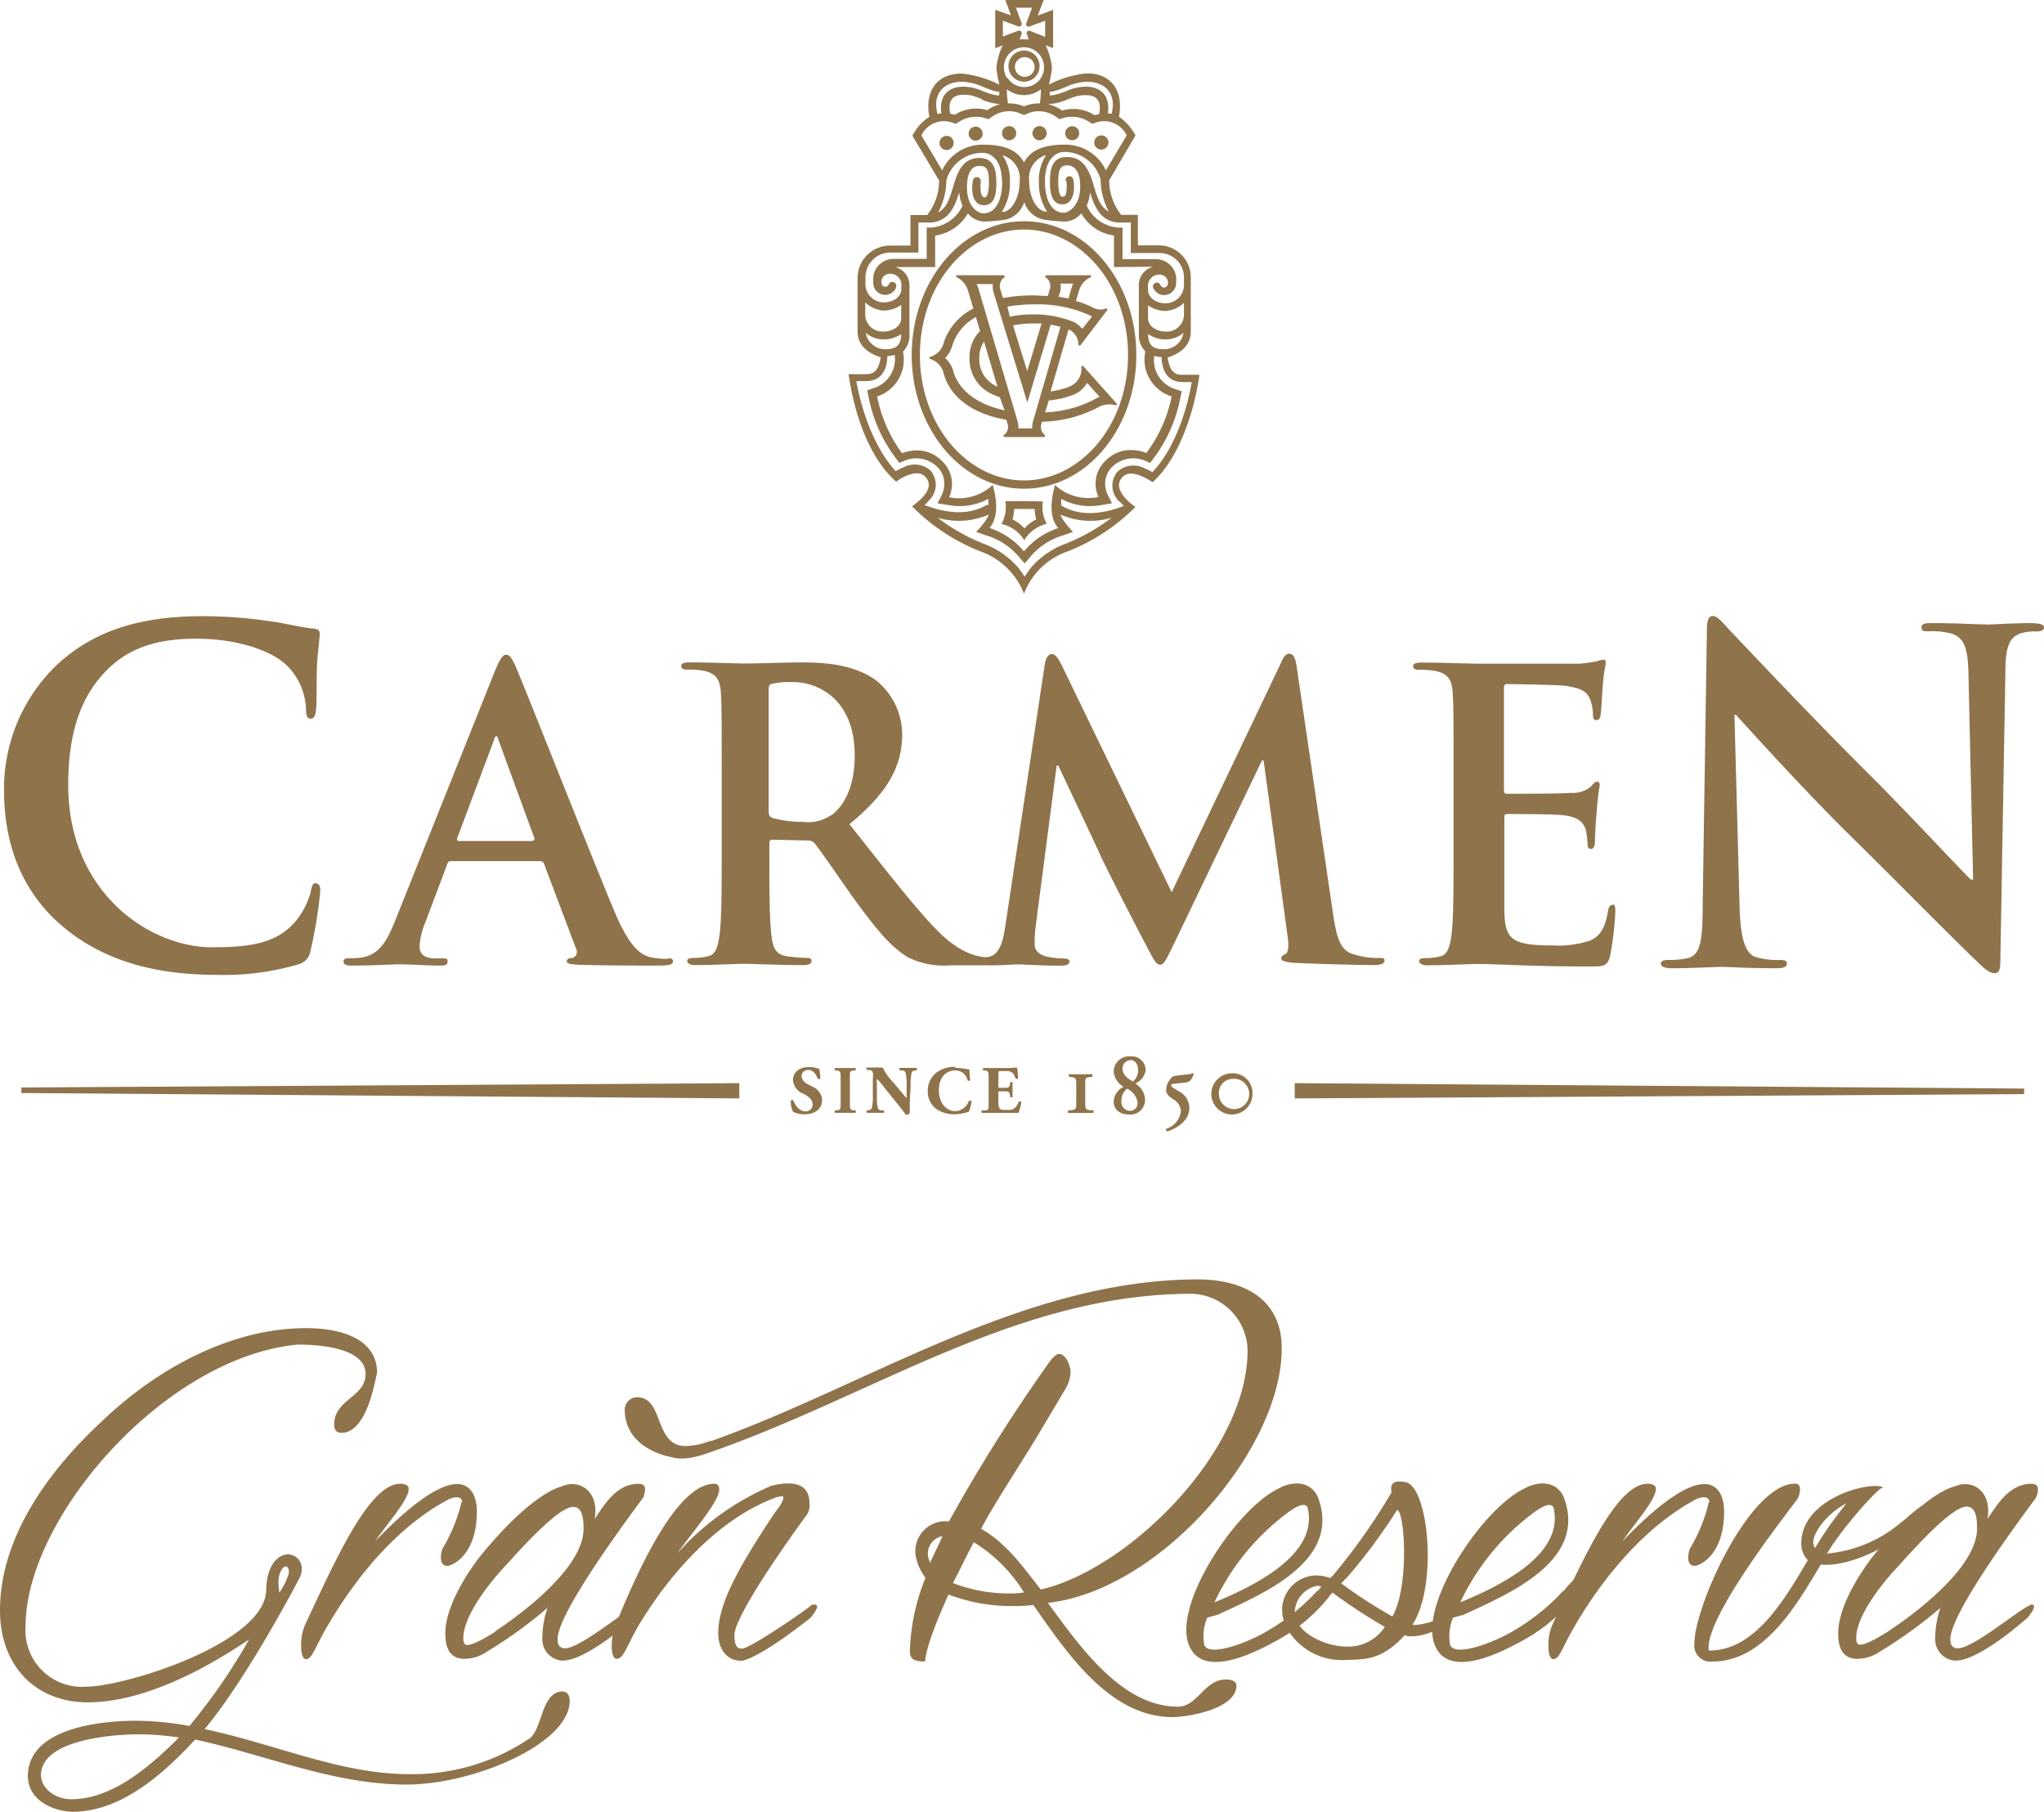 <svg id="Capa_1" data-name="Capa 1" xmlns="http://www.w3.org/2000/svg" viewBox="0 0 207.6 183.99"><title>gran-reserva</title><path d="M8.92,172.88c7.34,0,15.3-5.73,16.37-6.37a60.26,60.26,0,0,1-6.05,8.77,31,31,0,0,0-5.41-.53c-3.62,0-11,.74-11,5.63,0,2.45,2.65,3.61,4.56,3.61,5,0,9.35-4,12.43-7.33,7,1.49,14,4.57,21.47,4.57,6.8,0,16.57-4.14,16.57-8.5,0-.53-.21-.95-.74-.95-2.23,0-2,4.14-3.51,4.88a21.19,21.19,0,0,1-12.11,3.51c-6.91,0-13.6-3.08-20.72-4.57,4.36-5.2,9.65-15.36,9.65-15.36.74-1.6-.53-2.65-1.59-2.33-1.59.53-1.8,2.76-1.8,3.5,0,5.42-14.35,9.88-18.28,9.88a5.74,5.74,0,0,1-6.16-6.16c0-11,14.13-27.3,27.62-28.58,2.23,0,6.91.32,6.91,3,0,2.34-3.19,2.56-3.19,5.11,0,.53.21.85.74.85,2.77,0,3.51-6.06,3.62-6.06,0-4.67-6.49-4.57-7.23-4.57-7.75,0-15.3,4.25-20.72,9.46C5.1,149.19,0,156,0,163.54c0,5.63,3.61,9.34,8.92,9.34m-1.68,9.84c-1.7,0-3.08-1.17-3.08-2.44,0-3.62,7.33-4.15,9.88-4.15a27.49,27.49,0,0,1,4.14.32c-3,3-6.8,6.27-10.94,6.27m22.08-22.9a6.57,6.57,0,0,1-.95,1.91c-.22-1.38,0-2.12.42-2.55.21-.21.64-.11.53.64" style="fill:#8f734a;fill-rule:evenodd"/><path d="M46.87,152.55a16.46,16.46,0,0,1-1.93,4.73c-.19.49-.38,1.74.49,1.74.48,0,3-1.06,3-5.5,0-1.93-.87-2.81-2-2.81-2.51,0-6.47,3.87-8.31,5.8,1.07-1.64,3.39-4.15,3.39-5.31,0-.29-.2-.39-.49-.49-3.18-.57-6.57,6.86-9.95,14.11a5.05,5.05,0,0,0-.48,2.41c0,.77.19,1.26.48,1.26.68,0,.87-1.16,2.32-3.58,2.9-4.92,7-9.85,12-12.55.48-.29,1.54-.58,1.54.19" style="fill:#8f734a;fill-rule:evenodd"/><path d="M65.22,152.26a1.88,1.88,0,0,0,.29-1c0-.29-.09-.57-.67-.57-2.22,0-3.48,2.12-4.44,3.57.48-2.7-1.45-4.16-3.39-3.29,0,0-2.89.49-8.3,7.15,0,0-3.48,4.35-3.48,7.73,0,.87.1,2.61,1.93,2.61a4,4,0,0,0,2.22-.68,45.82,45.82,0,0,0,6.28-4.54v-.1a9.62,9.62,0,0,0-.58,3.39,2.17,2.17,0,0,0,2.12,2.12c0-.1,1.65.48,7.25-4.35,0,0,.68-.77.68-1.16a.21.21,0,0,0-.2-.19c-.77,0-5.89,4.44-7.53,4.44-.29,0-.77-.09-.77-.86s.29-3.09,8.59-14.3M50.35,165.68c-1.84,1.17-2.71,1.45-3,1.36s-.29-.48-.29-.68c0-2.8,4-7.05,4-7.05,1.16-1.25,5.51-6.28,7.15-6.28,1,0,1.06,1.35,1.06,2.22,0,4.64-8.59,10.15-9,10.43" style="fill:#8f734a;fill-rule:evenodd"/><path d="M82.32,163.08c0,.1-6.09,4.34-6.95,4.34-.39,0-.78-.09-.78-1.44,0-.29.2-2.32,7.44-12.27a1.88,1.88,0,0,0,.19-1c0-1.25-.58-2.61-3.86-1.83a27,27,0,0,0-9.56,6.86c1.35-1.94,4.25-5.22,4.25-6.48,0-.28-.1-.58-.49-.58-3.38,0-7,6.86-9.94,14.11a6.17,6.17,0,0,0-.49,2.41c0,.77.2,1.26.49,1.26.77,0,1.06-1.45,2.41-3.67,3.19-5.22,8-10.53,13.62-12.66a3,3,0,0,1,.87-.19c.19.29-.29,1-.87,1.74-3.38,5.12-5.7,9-5.7,12.17,0,1.93,1.16,2.8,2.22,2.8-.19,0,.87.58,7.15-4.35,0,0,.67-.77.67-1.15a.21.21,0,0,0-.19-.2,1,1,0,0,0-.48.1" style="fill:#8f734a;fill-rule:evenodd"/><path d="M72.16,146.32a7.23,7.23,0,0,1-2.55.53c-3.29,0-2.1-5.29-5.16-4.93a1.29,1.29,0,0,0-1,1.28c.06,4.06,4.73,4.77,4.73,4.77,1.39.43,3-.15,4.22-.58,16.58-5.84,31-16,48.65-16a5.84,5.84,0,0,1,5.66,5.77c0,10.31-12.17,22.24-21,24.26-1.6-2-3.4-4.67-6.06-6.16,1.06-2.13,4.23-6.92,6-9.9l2.65-4.46a3.56,3.56,0,0,0,.43-1.59c0-.53-.43-1.81-1.17-1.81-.21,0-.53.22-1,.85a170.82,170.82,0,0,0-10.18,16.16A3.05,3.05,0,0,0,93,158a5.27,5.27,0,0,0,1,2.23,21.39,21.39,0,0,0-1.59,7.44c0,.64.21,1.06,1.49,1.06.21,0-.32-.74,2.44-6.8a17.79,17.79,0,0,0,6.48,1.17,14.55,14.55,0,0,0,2.13-.11c3.29,4.68,7.67,11.39,14.15,11.39,1.59,0,6.48-.85,6.48-3.19,0-.42-.42-.63-1.06-.63-2.23,0-2.87,2.76-4.88,2.76-5.75,0-10-6.18-13.21-10.54,11.37-1.27,23.75-15.54,23.75-25.85,0-5.42-4.46-7-8.5-7-17.74,0-33.6,10.78-49.43,16.41m22.28,12.41A1.8,1.8,0,0,1,95.72,156c-.43,1-.85,1.81-1.28,2.76m2.34,2c.64-1.17,1.27-2.55,2.12-4.14a15.42,15.42,0,0,1,5.1,5.1,8.5,8.5,0,0,1-1.59.1,15.59,15.59,0,0,1-5.63-1.06" style="fill:#8f734a;fill-rule:evenodd"/><path d="M133.81,161.53a21.12,21.12,0,0,1-4.92,4c-1.84,1.16-6,2.8-6.57,1.55a4.89,4.89,0,0,1,.29-2.8c.39-.1.68-.2,1.06-.29,4.25-2,12.56-5.32,10.24-11.79-.68-1.83-2.61-1.83-4-1.06-4.16,1.93-10.44,11.21-9.28,15.55,1.16,4.06,6.76,1.16,8.89,0a17.47,17.47,0,0,0,5.31-4.34c.67-.87,1.45-2.32,1.16-2.52s-1.55.87-2.13,1.74m-3.38-7.72c1-.78,2-1.36,2.32-.78,1.16,4.64-5,7.83-9.46,9.66a24.2,24.2,0,0,1,7.14-8.88" style="fill:#8f734a;fill-rule:evenodd"/><path d="M130.78,165.49a6.43,6.43,0,0,0,5.89,3.09c1.93-.09,3.57.1,6-2.51a1.63,1.63,0,0,0,.68.1c2.32,0,4.25-1.74,4.25-2.12,0-.1,0-.1-.09-.1-.29,0-2.61,1.16-4.06,1.06,2.61-4,1.64-14-.68-14.49-2-.39-1.35,1-1.45,1.06a62,62,0,0,1-6.18,8.7,4.09,4.09,0,0,0-1.44-.29,3.52,3.52,0,0,0-3.48,3.47,3.74,3.74,0,0,0,.58,2m5.89-5.12a57.22,57.22,0,0,0,5.21-7c.77.1,1.26,7.82-.48,10.82a48.7,48.7,0,0,1-5.22-3.38c.2-.1.29-.29.49-.49m-1.35,1.45a56.06,56.06,0,0,0,5.31,3.48,4.44,4.44,0,0,1-3.86,2c-1.94,0-4.25-1.06-5-2.42a28.77,28.77,0,0,0,3.58-3.09m-1.07-.58c-1,1.06-2,2.22-2.7,3.09a.82.82,0,0,1-.1-.48,2.81,2.81,0,0,1,2.32-2.7c.19,0,.29.09.48.09" style="fill:#8f734a;fill-rule:evenodd"/><path d="M158.79,161.53a21.41,21.41,0,0,1-4.93,4c-1.84,1.16-6,2.8-6.57,1.55a4.89,4.89,0,0,1,.29-2.8c.39-.1.68-.2,1.07-.29,4.24-2,12.55-5.32,10.23-11.79-.67-1.83-2.6-1.83-4-1.06-4.16,1.93-10.43,11.21-9.28,15.55,1.16,4.06,6.77,1.16,8.89,0a17.47,17.47,0,0,0,5.31-4.34c.68-.87,1.45-2.32,1.16-2.52s-1.54.87-2.12,1.74m-3.38-7.72c1-.78,2-1.36,2.31-.78,1.16,4.64-5,7.83-9.46,9.66a24.12,24.12,0,0,1,7.15-8.88" style="fill:#8f734a;fill-rule:evenodd"/><path d="M173.56,152.55a16.46,16.46,0,0,1-1.93,4.73c-.19.49-.39,1.74.48,1.74.49,0,3-1.06,3-5.5,0-1.93-.87-2.81-2-2.81-2.51,0-6.47,3.87-8.31,5.8,1.07-1.64,3.38-4.15,3.38-5.31,0-.29-.19-.39-.48-.49-3.19-.57-6.57,6.86-9.95,14.11a5.05,5.05,0,0,0-.48,2.41c0,.77.19,1.26.48,1.26.68,0,.87-1.16,2.32-3.58,2.9-4.92,7.05-9.85,12-12.55.48-.29,1.54-.58,1.54.19" style="fill:#8f734a;fill-rule:evenodd"/><path d="M193,154.68a13.43,13.43,0,0,1-7.44,3.09c1.54-2.61,5.21-6.67,5.6-6.67h.1c0-.09-.29-.19-.78-.19-2.41,0-7.53,1.93-7.53,5.8a2.32,2.32,0,0,0,.67,1.73c-2.31,3.87-5.31,9.18-10,9.18-.09,0-.09-.19-.09-.29,0-3.38,7.05-12.46,9-15.07a2,2,0,0,0,.29-1c0-.29-.1-.59-.49-.59-4.63,0-10.24,12.47-10.24,16.23a1.64,1.64,0,0,0,1.84,1.84c5.41,0,8.79-6.19,11-9.85,4,.38,10.53-3.87,10.53-5.8,0-.1,0-.19-.1-.19-.38,0-1.64,1.25-2.31,1.74m-8.7,2.6a1.42,1.42,0,0,1-.19-.57c0-1.26,1.74-3.19,3.38-4a38.7,38.7,0,0,0-3.19,4.53" style="fill:#8f734a;fill-rule:evenodd"/><path d="M206.69,152.26a1.88,1.88,0,0,0,.29-1c0-.29-.1-.57-.68-.57-2.22,0-3.47,2.12-4.44,3.57.48-2.7-1.45-4.16-3.38-3.29,0,0-2.9.49-8.31,7.15,0,0-3.47,4.35-3.47,7.73,0,.87.09,2.61,1.93,2.61a4,4,0,0,0,2.22-.68,46.47,46.47,0,0,0,6.28-4.54v-.1a9.62,9.62,0,0,0-.58,3.39,2.17,2.17,0,0,0,2.12,2.12c0-.1,1.65.48,7.25-4.35,0,0,.67-.77.67-1.16a.2.2,0,0,0-.19-.19c-.77,0-5.89,4.44-7.53,4.44-.29,0-.78-.09-.78-.86s.3-3.09,8.6-14.3m-14.87,13.42c-1.84,1.17-2.71,1.45-3,1.36s-.29-.48-.29-.68c0-2.8,4.06-7.05,4.06-7.05,1.16-1.25,5.5-6.28,7.15-6.28,1,0,1.06,1.35,1.06,2.22,0,4.64-8.59,10.15-9,10.43" style="fill:#8f734a;fill-rule:evenodd"/><path d="M32.15,89.68c-.37,0-.46.19-.6.93a7.88,7.88,0,0,1-1.57,3c-1.86,2.13-4.36,2.59-8.47,2.59-6.21,0-14.58-5.45-14.58-16.47,0-4.49.88-8.88,4.26-12,2-1.86,4.67-2.87,8.7-2.87,4.26,0,7.86,1.24,9.39,2.87a6.59,6.59,0,0,1,1.8,4.25c0,.66.1,1,.47,1s.51-.36.56-1.06c.09-.93,0-3.48.13-5s.23-2.16.23-2.54-.18-.5-.69-.55c-1.39-.14-2.87-.56-4.63-.78a45.33,45.33,0,0,0-6.71-.47c-6.9,0-11.29,1.84-14.62,4.9A17.41,17.41,0,0,0,.41,80.25c0,4.48,1.19,9.66,5.73,13.64C10.35,97.55,15.68,99,22,99a26.74,26.74,0,0,0,8.32-1.07,1.66,1.66,0,0,0,1.21-1.35,44.2,44.2,0,0,0,1-6.15c0-.38-.1-.7-.42-.7m35.67,7.65a8.44,8.44,0,0,1-1.71-.17c-.85-.2-2-.77-3.57-4.43-2.6-6.18-9.11-22.77-10.09-25-.4-.93-.65-1.29-1-1.29s-.64.45-1.13,1.62L40.1,93.59c-.82,2-1.59,3.41-3.46,3.66a12.72,12.72,0,0,1-1.27.08c-.32,0-.48.07-.48.32s.24.41.77.41c2.12,0,4.35-.13,4.8-.13,1.26,0,3,.13,4.31.13.44,0,.69-.08.69-.41s-.12-.32-.61-.32h-.61c-1.26,0-1.63-.53-1.63-1.26a7.82,7.82,0,0,1,.62-2.48l2.19-5.82c.08-.24.16-.32.37-.32h9.06a.4.4,0,0,1,.41.28l3.25,8.62a.66.66,0,0,1-.36.94c-.41,0-.58.11-.58.36s.49.28,1.23.33c3.25.08,6.22.08,7.68.08s1.87-.08,1.87-.41-.21-.32-.53-.32M54.08,85.41H46.6c-.17,0-.2-.12-.17-.28l3.75-10c0-.16.12-.36.24-.36s.16.2.2.36l3.66,10c0,.12,0,.24-.2.24m85.83,11.92a8.07,8.07,0,0,1-2.52-.41c-1.22-.36-1.63-1.55-2-4.1l-3.7-25.13c-.12-.86-.36-1.26-.73-1.26s-.61.32-.89,1L119,90.61,107.9,67.69c-.52-1.06-.77-1.26-1.09-1.26s-.57.36-.69,1l-4,26.51c-.2,1.38-.52,3-1.66,3.22l-.37.06-.44-.06c-.61-.12-2.27-.41-4.56-2.77s-5.2-6.14-8.82-10.69c4.1-3.34,5.36-6.11,5.36-9.11a7.08,7.08,0,0,0-2.76-5.58c-2.19-1.5-4.92-1.74-7.48-1.74-1.26,0-4.35.11-5.74.11-.85,0-3.41-.11-5.57-.11-.6,0-.89.08-.89.37s.25.36.69.36a8.58,8.58,0,0,1,1.59.12c1.34.29,1.67.94,1.75,2.32s.08,2.44.08,8.62v7.15c0,3.74,0,7-.21,8.67-.16,1.18-.36,2.07-1.18,2.23a6,6,0,0,1-1.46.17c-.48,0-.65.12-.65.32s.28.41.81.41c1.63,0,4.19-.13,5-.13.6,0,3.62.13,6,.13.53,0,.81-.13.81-.41s-.16-.32-.49-.32a16.56,16.56,0,0,1-2-.17c-1.22-.16-1.47-1-1.59-2.23-.2-1.71-.2-4.93-.2-8.7v-.57c0-.25.12-.34.32-.34l3.54.09a.84.84,0,0,1,.73.28c.53.61,2.4,3.38,4,5.62,2.27,3.13,3.82,5,5.57,6a8.35,8.35,0,0,0,4.34.77h3.87a1.68,1.68,0,0,0,.41,0c1,0,1.94-.09,2.43-.09.73,0,2.56.13,4.27.13.61,0,1-.08,1-.45,0-.21-.29-.28-.61-.28a8,8,0,0,1-1.71-.2c-.69-.17-1.22-.54-1.22-1.3a14.66,14.66,0,0,1,.13-1.93l2.11-16.17h.16c1.42,3,3.86,8.17,4.23,9,.49,1.14,3.69,7.35,4.68,9.23.65,1.22,1,2,1.42,2s.56-.37,1.5-2.28l8.86-18.46h.17l2.44,17.88c.17,1.15,0,1.68-.2,1.76s-.45.24-.45.45.24.36,1.18.45c1.63.11,7.23.24,8.25.24.57,0,1.06-.13,1.06-.45s-.29-.28-.65-.28M84.41,82.78a4.12,4.12,0,0,1-2.89.68,11.27,11.27,0,0,1-3.09-.4c-.28-.13-.36-.28-.36-.74V70c0-.33.08-.49.36-.56a8.53,8.53,0,0,1,2.16-.17c2.4,0,6.22,1.67,6.22,7.44,0,3.33-1.17,5.21-2.4,6.11m79.36,9.1c-.28,0-.36.16-.45.6-.28,1.68-.77,2.52-1.82,3a10.31,10.31,0,0,1-3.83.49c-4.14,0-4.8-.62-4.88-3.43,0-1.17,0-4.91,0-6.3v-3.2c0-.25,0-.41.25-.41,1,0,5,0,5.77.13,1.51.15,2.07.76,2.28,1.58a10.66,10.66,0,0,1,.16,1.45c0,.21.08.38.37.38s.37-.46.37-.78.07-1.91.16-2.72a28.36,28.36,0,0,1,.33-3c0-.24-.13-.33-.29-.33s-.36.2-.65.54a2.89,2.89,0,0,1-2,.6c-.92.09-5.61.09-6.51.09-.24,0-.28-.17-.28-.46V69.88c0-.29.08-.41.28-.41.83,0,5.09.09,5.79.16,2,.25,2.43.73,2.71,1.47a4.28,4.28,0,0,1,.26,1.46c0,.37.07.57.36.57s.36-.24.4-.45c.09-.48.17-2.28.21-2.68.12-1.87.32-2.35.32-2.64s0-.37-.25-.37a4,4,0,0,0-.64.16,14,14,0,0,1-1.75.25c-.77,0-8.86,0-10.16,0-1.14,0-3.71-.11-5.86-.11-.61,0-.89.08-.89.37s.24.36.68.36a8.43,8.43,0,0,1,1.59.12c1.34.29,1.67.94,1.75,2.32s.08,2.44.08,8.62v7.15c0,3.74,0,7-.2,8.67-.17,1.18-.37,2.07-1.18,2.23a6.09,6.09,0,0,1-1.46.17c-.49,0-.66.12-.66.32s.29.41.82.41c1.62,0,4.19-.13,5.12-.13,2.41,0,5.13.25,11.27.25,1.54,0,1.91,0,2.19-1.05a32.68,32.68,0,0,0,.53-4.52c0-.41,0-.73-.33-.73m42.77-28.57c-2.27,0-4,.14-4.53.14-1,0-3.19-.14-5.6-.14-.69,0-1.21,0-1.21.41s.19.42.74.42a7.54,7.54,0,0,1,2.46.28c1.11.47,1.52,1.34,1.57,4.16l.47,20.78h-.23c-.79-.74-7-7.4-10.19-10.55C183.27,72.1,176.23,64.55,175.68,64c-.79-.83-1.21-1.44-1.72-1.44s-.6.65-.6,1.57l-.42,27.4c0,4-.22,5.36-1.42,5.75a9,9,0,0,1-2.09.21c-.46,0-.74.1-.74.38s.42.46,1,.46c2.4,0,4.58-.14,5-.14.87,0,2.73.14,5.73.14.65,0,1.07-.1,1.07-.46s-.28-.38-.79-.38a7.57,7.57,0,0,1-2.41-.31c-.92-.33-1.52-1.54-1.61-5.15l-.52-19.43h.15c.83.88,6,6.67,11,11.66C192.15,89,198.07,95.06,201,97.83c.51.5,1.06,1,1.57,1s.6-.42.6-1.43l.51-29.2c0-2.58.42-3.56,1.71-3.93a5,5,0,0,1,1.39-.14c.56,0,.83-.14.83-.42s-.45-.41-1.06-.41" style="fill:#8f734a"/><path d="M91,48.93c.74-.55,2.25-1.34,3-.49,1,1.1-.5,2.33-1.28,2.92l-.09.06,0,0A20.29,20.29,0,0,0,99.58,56,7.35,7.35,0,0,1,104,60.3,7.3,7.3,0,0,1,108.43,56a20.06,20.06,0,0,0,6.89-4.52c-.82-.55-2.32-1.92-1.35-3,.81-.9,2.32,0,3.1.49,2.8-2.55,4.27-7.42,4.75-10.91H120c-1.07,0-1.26-.94-1.41-1.75,1.26-.43,2.35-1.15,2.35-2.66V28.27a3.24,3.24,0,0,0-3.18-3.35h-2.19v-3.1h-1.7a5.64,5.64,0,0,1-1.21-3.51l2.67-4.56a5.59,5.59,0,0,0-1.68-1.9c.47-2.5-.66-4.4-3.28-4.4a10.77,10.77,0,0,0-3.84,1.14,10.1,10.1,0,0,0,.31-1.75,7,7,0,0,0-.64-2.25l.76.29V1l-1.56.58L106,0h-3.89l.57,1.56L101.08,1v3.9l.76-.29a7,7,0,0,0-.64,2.25,9.82,9.82,0,0,0,.31,1.74,11,11,0,0,0-3.84-1.13c-2.62,0-3.75,1.9-3.28,4.4a4.88,4.88,0,0,0-1.72,1.91l2.71,4.55a5.64,5.64,0,0,1-1.21,3.51h-1.7v3.1H90.34a3.3,3.3,0,0,0-3.24,3.35v5.34c0,1.51,1.09,2.23,2.35,2.66C89.3,37.08,89.1,38,88,38H86.19c.49,3.56,1.92,8.38,4.83,10.91m17.29-30.54a.43.43,0,0,0,0,.11v0a2.85,2.85,0,0,1,0,.89c0,.37-.15.61-.38.61s-.32-.25-.39-.64a6.07,6.07,0,0,1-.06-.93c0-1.25.24-1.61.92-1.62.34,0,1.31.13,1.31,2.18s-1.29,2.64-1.64,2.64c-1.35,0-1.94-1.47-1.94-3.18,0-2.88,1.71-3,1.88-3a3.82,3.82,0,0,1,3.77,2.78,7.18,7.18,0,0,0,.84,3.29,2.39,2.39,0,0,1-1-1.13,9.38,9.38,0,0,1-.35-.9l-.3-1c-.42-1.29-1-2.52-2.57-2.52h-.07c-1.43,0-1.69,1.18-1.69,2.43,0,.73,0,2.37,1.25,2.37s1.29-1.7,1.12-2.48l0-.06a.4.4,0,0,0-.39-.31.4.4,0,0,0-.4.4m-7.94,32.94c-1.82,1.11-4.07.94-6.37.05a5.27,5.27,0,0,0,.45-.48,2.2,2.2,0,0,0,.17-3,2.4,2.4,0,0,0-2.74-.36,7.89,7.89,0,0,0-.82.4c-1.85-2-3.32-5.42-4-9.15H88c1.63,0,2.13-1.37,2.12-2.53a3.45,3.45,0,0,0,.75-.13,3.09,3.09,0,0,1-2.19,3.39l-.6.21.13.62A14.88,14.88,0,0,0,91,46.55l.35.46.53-.23a3.06,3.06,0,0,1,3.29.61,2.37,2.37,0,0,1,.73,1.92,2.51,2.51,0,0,1-.14.67c0,.15-.51,1.06-.51,1.06l0,.08,1,.16a6.19,6.19,0,0,0,4.13-.62c0,.16,0,.52.05.67m12.47,1.25a19.73,19.73,0,0,1-4.7,2.65,8.49,8.49,0,0,0-3.52,2.46c-.23.3-.43.59-.61.88-.19-.29-.39-.58-.62-.88a8.49,8.49,0,0,0-3.52-2.46,19.73,19.73,0,0,1-4.7-2.65,7.57,7.57,0,0,0,5.18-.32c-.07.51-1.26,1.76-1.26,1.76l1.07.37a6.87,6.87,0,0,1,3.13,2l.72.83.71-.83a6.87,6.87,0,0,1,3.13-2l1.07-.37s-1.19-1.25-1.26-1.76a7.57,7.57,0,0,0,5.18.32M104,10.8a4,4,0,0,0-1.63-.3,14.39,14.39,0,0,1-.11-1.44,2.81,2.81,0,0,0,3.47,0,14.39,14.39,0,0,1-.11,1.44,3.93,3.93,0,0,0-1.62.3m-7.86,3a.72.72,0,1,0,.72.72.71.71,0,0,0-.72-.72m2.95-.94a.71.71,0,1,0,.71.71.71.71,0,0,0-.71-.71m3.41-.05a.72.72,0,1,0,.71.71.71.71,0,0,0-.71-.71m3,1.43a.72.72,0,1,0,0-1.43.72.72,0,0,0,0,1.43m3.41,0a.71.71,0,1,0-.72-.71.71.71,0,0,0,.72.71m2.94.95a.72.72,0,1,0-.71-.71.71.71,0,0,0,.71.71m-7.78-3.52a5,5,0,0,1,.62-.26,3,3,0,0,1,2.62.49l.29.2.34-.1a3.2,3.2,0,0,1,2.7.39l.28.18.32-.1a2.53,2.53,0,0,1,3.19,1.28l-2.11,3.55a4.54,4.54,0,0,0-4.24-2.61c-2.2,0-3.48.65-4.08,1.81-.59-1.16-1.87-1.81-4.08-1.81a4.54,4.54,0,0,0-4.23,2.61l-2.11-3.55a2.53,2.53,0,0,1,3.18-1.28l.33.1.28-.18a3.2,3.2,0,0,1,2.7-.39l.34.1.28-.2a3,3,0,0,1,2.63-.49,5,5,0,0,1,.62.26l.07,0ZM92.6,36.05c0,7.5,5.1,13.58,11.41,13.58s11.4-6.08,11.4-13.58-5.1-13.58-11.4-13.58S92.6,28.55,92.6,36.05M104,50.89h-1.88V51a3.48,3.48,0,0,1-.38,2.16l-.05.07.09,0A3.64,3.64,0,0,1,104,54.81l.06.11,0-.11a3.64,3.64,0,0,1,2.15-1.59l.08,0,0-.07a3.48,3.48,0,0,1-.38-2.16v-.07Zm13.13-23.8a1.92,1.92,0,0,0-1.46,2v4.75a2.37,2.37,0,0,0,.66,1.84A3.92,3.92,0,0,0,119,40.26,14.2,14.2,0,0,1,116.43,46a4.25,4.25,0,0,0-1.38-.29,3.52,3.52,0,0,0-2.77,1.09,3.17,3.17,0,0,0-1,2.54,3.38,3.38,0,0,0,.28,1.13,5,5,0,0,1-4.35-1.16l-.08-.07,0,.1c-.53,2-.42,3.39.35,4.29A7.54,7.54,0,0,0,104,56a7.62,7.62,0,0,0-3.5-2.38c.77-.9.88-2.34.35-4.29l0-.1-.08.07A5,5,0,0,1,96.4,50.5a3.38,3.38,0,0,0,.28-1.13,3.17,3.17,0,0,0-1-2.54A3.52,3.52,0,0,0,93,45.74a4.18,4.18,0,0,0-1.38.29,14.2,14.2,0,0,1-2.53-5.77,3.93,3.93,0,0,0,2.62-4.55,2.37,2.37,0,0,0,.66-1.84V29.12a1.92,1.92,0,0,0-1.46-2h4.07v-3.2a4.54,4.54,0,0,0,3.32-2.25,2.27,2.27,0,0,0,1.61.83,18.35,18.35,0,0,0,2.18-.19,2.6,2.6,0,0,0,1.94-1.8,2.63,2.63,0,0,0,2,1.8,18.17,18.17,0,0,0,2.18.19,2.29,2.29,0,0,0,1.61-.83,4.54,4.54,0,0,0,3.32,2.25v3.2ZM104,23.31c5.71,0,10.57,5.56,10.57,12.74S109.72,48.79,104,48.79,93.43,43.23,93.43,36.05,98.29,23.31,104,23.31M103,51.69h2.09a4.39,4.39,0,0,0,.16,1.06,3.78,3.78,0,0,0-1.2.91,4,4,0,0,0-1.21-.91,4.39,4.39,0,0,0,.16-1.06M99.72,10.11a5.3,5.3,0,0,0,1.87.46v0a4,4,0,0,0-1.32.62,4,4,0,0,0-3.3.47l-.47-.12v-.06c-.2-1.07.07-1.86,1.4-1.86a3.65,3.65,0,0,1,1,.14c.29.09.58.2.87.31M97.89,8.8c-1.87,0-2.5,1.22-2.28,2.72a2.57,2.57,0,0,0-.4.05c-.6-2.45,1.09-3.27,2.46-3.27a5.6,5.6,0,0,1,2.12.5c.31.13.61.25.9.35a3.27,3.27,0,0,0,.8.17c0,.12,0,.25,0,.38a3.88,3.88,0,0,1-.85-.16c-.29-.08-.57-.19-.86-.3a5.06,5.06,0,0,0-1.91-.44m3.92,9.69c0,1.71-.59,3.18-1.94,3.18-.35,0-1.64-.48-1.64-2.64s1-2.18,1.3-2.18c.69,0,.93.37.93,1.62a6.07,6.07,0,0,1-.06.93c-.07.39-.19.64-.39.64s-.34-.24-.38-.61a3.28,3.28,0,0,1,0-.89l0-.07s0,0,0-.08a.4.4,0,0,0-.4-.4.4.4,0,0,0-.39.31l0,.06c-.17.78-.16,2.48,1.12,2.48s1.25-1.64,1.25-2.37c0-1.25-.26-2.39-1.69-2.43H99.5c-1.62,0-2.15,1.23-2.57,2.52l-.3,1a9.38,9.38,0,0,1-.35.9,2.44,2.44,0,0,1-1,1.13,7.18,7.18,0,0,0,.84-3.29,3.82,3.82,0,0,1,3.77-2.78c.17,0,1.88.12,1.88,3m.8,0a4.45,4.45,0,0,0-.75-2.75,2.45,2.45,0,0,1,1.74,2.68c0,1.45-.68,2.93-1.65,3.07l-.16,0a5.24,5.24,0,0,0,.82-3M89.73,33.67a1.74,1.74,0,0,1-1.85-1.83V30.71a3,3,0,0,0,1.85.83,3.08,3.08,0,0,0,1.8-.58V32.3c0,.85-.88,1.37-1.8,1.37m1.8.23c0,1.17-.52,1.57-1.6,1.57a2,2,0,0,1-2-1.67,2.81,2.81,0,0,0,1.84.67,3.14,3.14,0,0,0,1.8-.57m25,0a3.13,3.13,0,0,0,1.79.57,2.78,2.78,0,0,0,1.84-.67,2,2,0,0,1-2,1.67c-1.08,0-1.59-.4-1.6-1.57m3.65-3.19v1.13a1.74,1.74,0,0,1-1.86,1.83c-.92,0-1.79-.52-1.79-1.37V31a3.07,3.07,0,0,0,1.79.58,3,3,0,0,0,1.86-.83m0-2.44v.49a1.88,1.88,0,0,1-1.86,2c-.92,0-1.79-.52-1.79-1.37v-.25a1.14,1.14,0,0,1,1.12-1.29.85.85,0,0,1,.91.76c0,.45-.25.55-.37.55s-.25,0-.44-.29l0-.05a.4.4,0,0,0-.72.23.39.39,0,0,0,.09.26l0,0a1.21,1.21,0,0,0,1.09.62,1.23,1.23,0,0,0,1.17-1.35,2.06,2.06,0,0,0-2.08-2.3h-3.36V23.11h-.4a3.8,3.8,0,0,1-3.24-2.23,4.1,4.1,0,0,0,.34-1.34c.09.28.19.57.29.85a5.35,5.35,0,0,0,.57,1.09,2.59,2.59,0,0,0,2.28,1.12h1v3.1h3a2.47,2.47,0,0,1,2.4,2.57m-15.72-9.85a2.45,2.45,0,0,1,1.73-2.68,4.52,4.52,0,0,0-.74,2.75,5.24,5.24,0,0,0,.82,3l-.16,0c-1-.14-1.65-1.62-1.65-3.07m8.39-6.85a2.57,2.57,0,0,0-.4-.05c.22-1.5-.42-2.72-2.28-2.72a5.06,5.06,0,0,0-1.91.44c-.29.11-.57.22-.86.3a3.88,3.88,0,0,1-.85.16c0-.13,0-.26,0-.38a3.27,3.27,0,0,0,.8-.17c.29-.1.59-.22.9-.35a5.55,5.55,0,0,1,2.12-.5c1.37,0,3.06.82,2.46,3.27m-6.39-1v0a5.3,5.3,0,0,0,1.87-.46c.29-.11.57-.22.87-.31a3.65,3.65,0,0,1,1-.14c1.33,0,1.6.79,1.4,1.86v.06l-.47.12a4,4,0,0,0-3.3-.47,3.91,3.91,0,0,0-1.33-.62m7.15,40.29a5.27,5.27,0,0,0,.45.48c-2.31.89-4.55,1.06-6.37-.05,0-.15,0-.51,0-.67a6.18,6.18,0,0,0,4.13.62l1-.16,0-.08s-.47-.91-.52-1.06a3.67,3.67,0,0,1-.14-.67,2.4,2.4,0,0,1,.73-1.92,3.08,3.08,0,0,1,3.3-.61l.53.23.35-.46a14.88,14.88,0,0,0,2.73-6.19l.13-.62-.6-.21a3.08,3.08,0,0,1-2.19-3.39,3.45,3.45,0,0,0,.75.13c0,1.16.49,2.53,2.12,2.53h.94c-.65,3.73-2.11,7.2-4,9.15a6.8,6.8,0,0,0-.81-.4,2.4,2.4,0,0,0-2.74.36,2.2,2.2,0,0,0,.17,3M102.43,6.84a1.58,1.58,0,0,0,3.15,0,1.58,1.58,0,1,0-3.15,0m-.14,1.1a2,2,0,0,1-.33-1.1,2,2,0,0,1,4.08,0,2,2,0,0,1-2,2,2,2,0,0,1-1.71-.94m.75-1.1a1,1,0,1,1,1,1,1,1,0,0,1-1-1m1.53-3.67a.26.26,0,0,0-.32.34l.2.54A3.4,3.4,0,0,0,104,4a3.15,3.15,0,0,0-.44,0l.19-.53a.26.26,0,0,0-.35-.34l-1.54.57V2.1l1.55.58a.27.27,0,0,0,.35-.33L103.18.78h1.64l-.58,1.58a.25.25,0,0,0,.33.33l1.58-.59V3.75ZM90.33,28.82l0,0c-.19.26-.24.29-.44.29s-.37-.1-.37-.55a.85.85,0,0,1,.91-.76,1.14,1.14,0,0,1,1.12,1.29v.25c0,.85-.88,1.37-1.8,1.37a1.87,1.87,0,0,1-1.85-2v-.49a2.52,2.52,0,0,1,2.46-2.57h2.92V22.6h1a2.6,2.6,0,0,0,2.28-1.12,5.35,5.35,0,0,0,.57-1.09c.1-.28.2-.57.29-.85a4.1,4.1,0,0,0,.34,1.34,3.8,3.8,0,0,1-3.24,2.23h-.4v3.18H90.78a2.06,2.06,0,0,0-2.08,2.3,1.21,1.21,0,0,0,2.26.73l0-.05a.48.48,0,0,0,.07-.24.4.4,0,0,0-.74-.21" style="fill:#8f734a"/><path d="M108.55,39.29a8.16,8.16,0,0,1-1.85.46l1.83-6.3,0,0a1.68,1.68,0,0,1,1,1.53.1.1,0,0,0,.1.1.1.1,0,0,0,.09,0l2.75-3.6a.14.14,0,0,0,0-.06.11.11,0,0,0-.11-.1h0a1.61,1.61,0,0,1-1.39-.1,8.32,8.32,0,0,0-1.69-.65l.31-1.06a2.18,2.18,0,0,1,1.18-1.36.1.1,0,0,0,.06-.09.11.11,0,0,0-.11-.11h-4.44a.11.11,0,0,0-.11.11.12.12,0,0,0,0,.08,1.1,1.1,0,0,1,.48,1.16l-.23.76c-.49,0-1-.06-1.55-.06a15.92,15.92,0,0,0-3,.27l-.29-.94a1.08,1.08,0,0,1,.45-1.18.15.15,0,0,0,0-.09.11.11,0,0,0-.1-.11H97.22a.11.11,0,0,0-.11.11.1.1,0,0,0,.06.09,2.22,2.22,0,0,1,1.14,1.35l.55,1.83a6,6,0,0,0-3,3.44,2,2,0,0,1-1.4,1.48.1.1,0,0,0-.08.1.12.12,0,0,0,.07.1,2,2,0,0,1,1.35,1.3c.63,2.63,3.09,4.32,6.41,4.88l.14.47a1,1,0,0,1-.42,1.1.1.1,0,0,0,0,.08.1.1,0,0,0,.1.1h4a.1.1,0,0,0,.1-.1.1.1,0,0,0,0-.09,1.06,1.06,0,0,1-.36-1.16l.06-.2a12.81,12.81,0,0,0,5.71-1.47,2.34,2.34,0,0,1,1.78-.2h0a.1.1,0,0,0,.1-.11.14.14,0,0,0,0-.06L110,37.16a.08.08,0,0,0-.07,0,.11.11,0,0,0-.1.11,1.93,1.93,0,0,1-1.24,2m-.07-8.95q-.48-.11-1-.18l.18-.61a1.92,1.92,0,0,0,0-.73H109a3.46,3.46,0,0,0-.16.42Zm-2,10.35a9.46,9.46,0,0,0,2.44-.56,2.76,2.76,0,0,0,1.45-1.23l1.28,1.43a2.31,2.31,0,0,0-.55.26,11.88,11.88,0,0,1-5,1.31Zm-4.49,1c-2.87-.61-4.77-2.12-5.26-4.16A3,3,0,0,0,96,36.36,3.08,3.08,0,0,0,96.75,35a5,5,0,0,1,2.37-2.8l.42,1.42a3.73,3.73,0,0,0-1.07,2.71,3.9,3.9,0,0,0,2.42,3.75,4.77,4.77,0,0,0,.66.26Zm-.72-2.4a3,3,0,0,1-1.85-2.91,3,3,0,0,1,.48-1.68Zm1-8.13a15.7,15.7,0,0,1,2.78-.23A12.78,12.78,0,0,1,110.63,32l.29.14-1,1.26a2.55,2.55,0,0,0-1-.76,10.78,10.78,0,0,0-4-.71,11.2,11.2,0,0,0-2.36.23Zm.58,1.9a11.15,11.15,0,0,1,2.1-.19c.28,0,.55,0,.8,0l-1.46,4.84Zm3.82-.06a8.82,8.82,0,0,1,1,.21l-2.8,9.63a2.13,2.13,0,0,0-.07.69h-1.41a2.33,2.33,0,0,0-.08-.73l-4-13.56a2.76,2.76,0,0,0-.16-.37h1.65a2,2,0,0,0,.07.84l3.43,11.18Z" style="fill:#8f734a"/><path d="M83.5,111.75a1.58,1.58,0,0,0-1-1.4l-.46-.25a1,1,0,0,1-.63-.79.65.65,0,0,1,.71-.65c.5,0,.8.51.92.87.06.07.24.06.27,0a3.66,3.66,0,0,0-.12-1,1.05,1.05,0,0,1-.24-.06,3,3,0,0,0-.79-.11c-1,0-1.62.55-1.62,1.33a1.62,1.62,0,0,0,1,1.36c.42.21,1,.54,1,1.11a.69.69,0,0,1-.75.7c-.6,0-1.06-.64-1.2-1.09a.18.18,0,0,0-.27,0,2.2,2.2,0,0,0,.23,1.13,2.44,2.44,0,0,0,1.18.26c1.05,0,1.76-.56,1.76-1.41" style="fill:#8f734a;fill-rule:evenodd"/><path d="M86.32,109.47c0-.65,0-.7.36-.76l.2,0a.23.23,0,0,0,0-.25c-.38,0-.73,0-1,0s-.68,0-1.06,0a.2.2,0,0,0,0,.25l.19,0c.32.06.37.11.37.76V112c0,.65,0,.7-.37.76l-.19,0a.2.2,0,0,0,0,.25l1.06,0,1,0a.21.21,0,0,0,0-.25l-.2,0c-.32-.06-.36-.11-.36-.76Z" style="fill:#8f734a;fill-rule:evenodd"/><path d="M92.49,110.2a5.24,5.24,0,0,1,.1-1.27c.07-.15.2-.19.38-.23l.13,0a.25.25,0,0,0,0-.25c-.28,0-.53,0-.78,0s-.56,0-.94,0a.25.25,0,0,0,0,.25l.19,0c.19,0,.34.08.4.23a4.66,4.66,0,0,1,.11,1.27v1a1,1,0,0,1,0,.32c-.16-.16-.35-.41-.67-.77L90.8,110a5.82,5.82,0,0,1-1.15-1.59,5,5,0,0,1-.59,0c-.28,0-.63,0-1,0-.07,0-.07.19,0,.25l.19,0c.24,0,.35.12.4.24a1.42,1.42,0,0,1,0,.59v1.77a5.29,5.29,0,0,1-.1,1.28c-.06.14-.2.18-.38.23l-.12,0a.21.21,0,0,0,0,.24l.78,0,.93,0a.21.21,0,0,0,0-.24l-.19,0c-.19,0-.35-.08-.41-.22a4.81,4.81,0,0,1-.1-1.28V110a1.37,1.37,0,0,1,0-.44,7.61,7.61,0,0,1,.76.89l1.61,2a8.7,8.7,0,0,1,.56.76.54.54,0,0,0,.41-.16c0-.23,0-.67,0-1.12Z" style="fill:#8f734a;fill-rule:evenodd"/><path d="M97,108.34a3.08,3.08,0,0,0-1.93.62,2.31,2.31,0,0,0-.84,1.85,2.18,2.18,0,0,0,.88,1.82,3.21,3.21,0,0,0,1.88.53,5,5,0,0,0,1.41-.26,3,3,0,0,0,.27-1.09.22.22,0,0,0-.27,0A1.5,1.5,0,0,1,97,112.84c-.83,0-1.64-.74-1.64-2.13s.83-2,1.61-2a1.25,1.25,0,0,1,1.3,1,.2.2,0,0,0,.27,0,9.59,9.59,0,0,1-.08-1.09,9.14,9.14,0,0,0-1.44-.18" style="fill:#8f734a;fill-rule:evenodd"/><path d="M101.41,109.05c0-.26,0-.28.23-.28h.56a.92.92,0,0,1,.68.22,1.75,1.75,0,0,1,.27.55c.07.06.23,0,.25,0,0-.46-.08-1-.09-1.08s-.49,0-.93,0h-2l-.5,0c-.07,0-.08.21,0,.25l.17,0c.31.06.36.11.36.74v2.6c0,.63,0,.68-.36.72l-.33,0a.23.23,0,0,0,0,.25l1.2,0h2.52a4.32,4.32,0,0,0,.29-1.11.17.17,0,0,0-.26,0c-.38.79-.62.81-1.23.81s-.64-.06-.73-.18a1.3,1.3,0,0,1-.11-.66v-.83c0-.21,0-.22.2-.22h.48c.36,0,.43.06.51.39l0,.18a.2.2,0,0,0,.25,0c0-.22,0-.47,0-.74s0-.51,0-.74c0-.06-.21-.06-.25,0l0,.17c-.08.33-.15.38-.51.38h-.48c-.19,0-.2,0-.2-.21Z" style="fill:#8f734a;fill-rule:evenodd"/><path d="M109.31,112c0,.6,0,.69-.57.75l-.22,0c-.06,0-.06.26,0,.28.29,0,.69,0,1.24,0s.88,0,1.25,0c.09,0,.1-.23,0-.28l-.29,0c-.48-.06-.5-.15-.5-.75v-1.89c0-.59,0-.68.5-.74l.2,0c.06,0,.06-.25,0-.27s-.63,0-1.16,0-.82,0-1.15,0c-.08,0-.09.23,0,.27l.16,0c.52.07.54.16.54.75Z" style="fill:#8f734a;fill-rule:evenodd"/><path d="M114.62,113.18a1.49,1.49,0,0,0,1.68-1.42,2,2,0,0,0-1-1.73,1.72,1.72,0,0,0,1.06-1.36,1.41,1.41,0,0,0-1.54-1.39,1.57,1.57,0,0,0-1.71,1.53,2,2,0,0,0,1,1.56,1.79,1.79,0,0,0-1,1.49c0,.87.68,1.32,1.58,1.32m-.21-2.61a1.79,1.79,0,0,1,1.06,1.43.76.76,0,0,1-.77.81.89.89,0,0,1-.87-1,1.48,1.48,0,0,1,.58-1.25m.33-2.91c.54,0,.78.52.78,1a1.5,1.5,0,0,1-.52,1.19c-.4-.23-1.06-.64-1.06-1.28a.83.83,0,0,1,.8-.89" style="fill:#8f734a;fill-rule:evenodd"/><path d="M120.51,109.92c.46-.06.65-.61.72-.83a.11.11,0,0,0-.12-.11.7.7,0,0,1-.37.11l-1,.12a2.51,2.51,0,0,0-.63.12,1.86,1.86,0,0,0-.67,1.39c0,.4.37.7.74.93a1.47,1.47,0,0,1,.76,1.2,2.12,2.12,0,0,1-1.47,1.77.16.16,0,0,0,.1.27c.76-.21,2.23-1,2.23-2.35a1.92,1.92,0,0,0-1.1-1.73c-.64-.38-.75-.47-.75-.6s.06-.12.41-.16Z" style="fill:#8f734a;fill-rule:evenodd"/><path d="M125.12,109a2.09,2.09,0,1,0,2.09,2.09,2,2,0,0,0-2.09-2.09m0,.57a1.54,1.54,0,1,1-1.32,1.52,1.41,1.41,0,0,1,1.32-1.52" style="fill:#8f734a;fill-rule:evenodd"/><path d="M2.17,111v-.56L75.09,110v1.55Zm203.41-.45v.56l-74.08.44V110Z" style="fill:#8f734a"/></svg>
